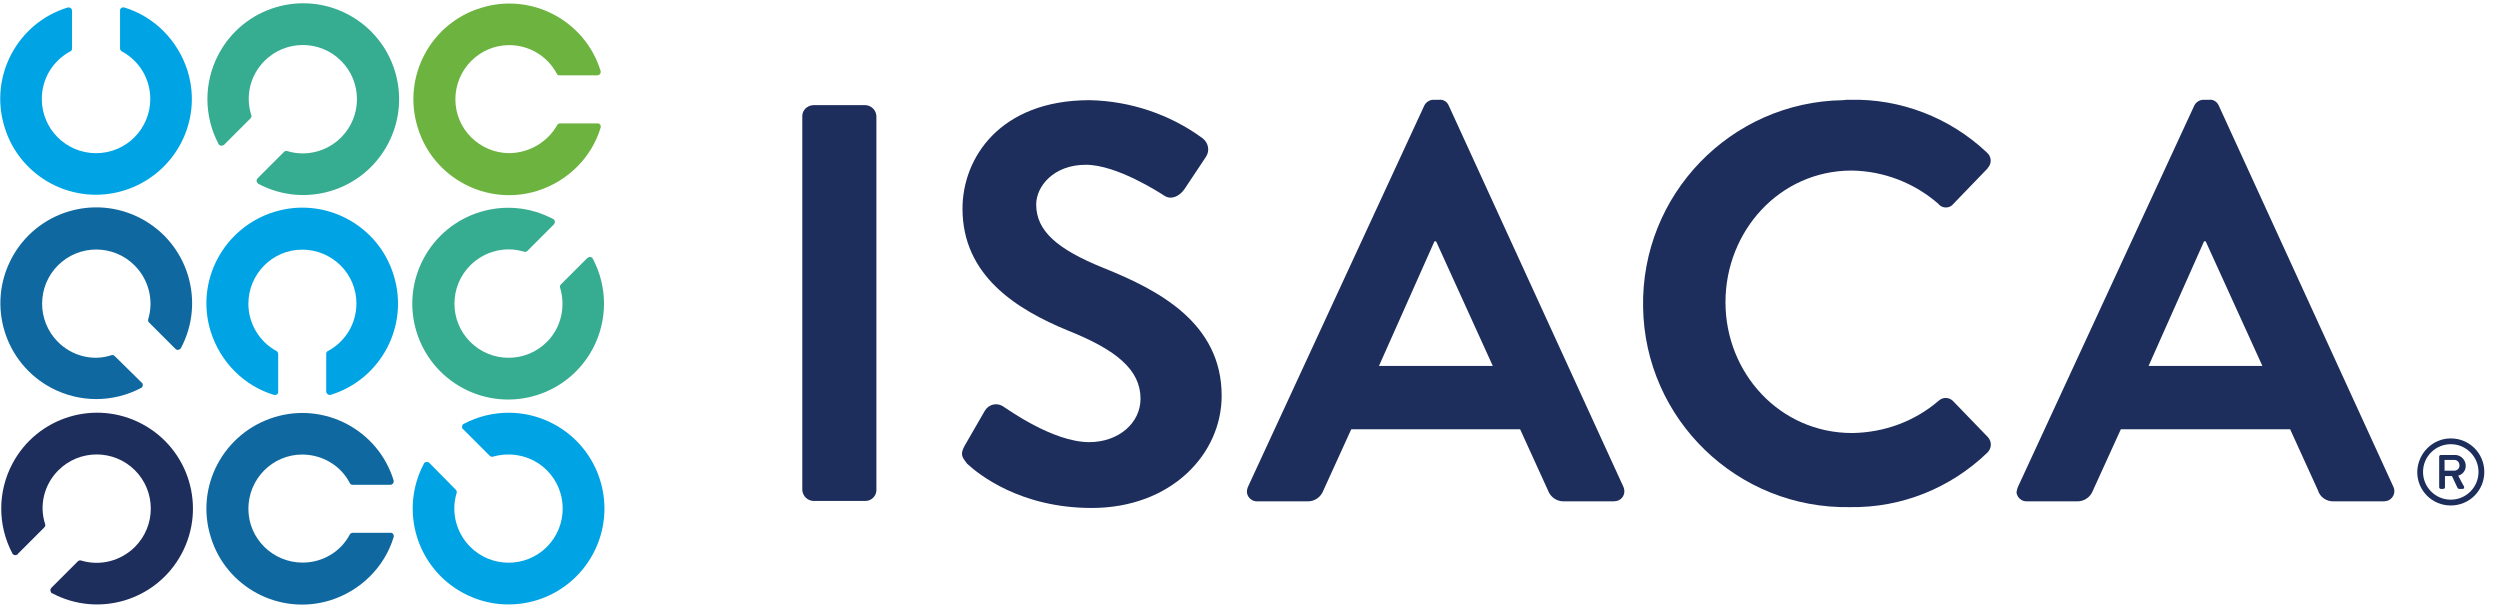 <?xml version="1.0" encoding="UTF-8"?>
<svg width="152px" height="37px" viewBox="0 0 152 37" version="1.1" xmlns="http://www.w3.org/2000/svg" xmlns:xlink="http://www.w3.org/1999/xlink">
    <title>isaca</title>
    <g id="Page-1" stroke="none" stroke-width="1" fill="none" fill-rule="evenodd">
        <g id="PGP-logos-Copy-2" transform="translate(-198, -276)" fill-rule="nonzero">
            <g id="isaca" transform="translate(198, 276)">
                <path d="M3.524,20.79 C2.24,19.507 2.24,17.418 3.524,16.134 C4.807,14.85 6.897,14.85 8.18,16.134 C9.036,16.99 9.363,18.248 9.011,19.406 C8.986,19.482 9.011,19.557 9.061,19.607 L10.672,21.218 C10.748,21.294 10.873,21.294 10.949,21.218 C10.974,21.193 10.974,21.193 10.999,21.168 C12.51,18.324 11.427,14.8 8.583,13.29 C5.739,11.78 2.215,12.862 0.705,15.706 C-0.805,18.55 0.277,22.074 3.121,23.584 C4.833,24.49 6.871,24.49 8.583,23.584 C8.684,23.534 8.709,23.408 8.659,23.307 C8.659,23.282 8.633,23.282 8.608,23.257 L6.972,21.646 C6.922,21.596 6.846,21.571 6.771,21.596 C5.638,21.973 4.38,21.646 3.524,20.79 Z" id="fullLogo" fill="#0F69A0"></path>
                <path d="M3.549,28.593 C4.833,27.31 6.922,27.31 8.205,28.593 C9.489,29.877 9.489,31.966 8.205,33.25 C7.35,34.105 6.091,34.433 4.933,34.08 C4.858,34.055 4.782,34.08 4.732,34.131 L3.121,35.741 C3.046,35.817 3.046,35.943 3.121,36.044 C3.146,36.069 3.146,36.069 3.171,36.069 C6.016,37.579 9.539,36.497 11.05,33.652 C12.56,30.808 11.478,27.284 8.633,25.774 C5.789,24.264 2.265,25.346 0.755,28.19 C-0.151,29.902 -0.151,31.941 0.755,33.652 C0.805,33.753 0.931,33.778 1.032,33.728 C1.057,33.728 1.057,33.703 1.082,33.678 L2.693,32.067 C2.744,32.016 2.769,31.941 2.744,31.865 C2.366,30.707 2.693,29.449 3.549,28.593 Z" id="fullLogo-2" fill="#1D2D5C"></path>
                <path d="M18.399,34.206 C16.587,34.206 15.102,32.746 15.102,30.934 C15.102,29.122 16.562,27.637 18.374,27.637 C19.582,27.637 20.715,28.291 21.269,29.373 C21.294,29.449 21.369,29.474 21.445,29.474 L23.735,29.474 C23.861,29.474 23.937,29.373 23.937,29.273 C23.937,29.248 23.937,29.222 23.937,29.222 C23.005,26.152 19.733,24.415 16.663,25.371 C13.592,26.328 11.855,29.575 12.812,32.646 C13.743,35.716 17.015,37.453 20.086,36.497 C21.923,35.918 23.383,34.483 23.937,32.646 C23.962,32.545 23.912,32.419 23.786,32.394 C23.761,32.394 23.761,32.394 23.735,32.394 L21.445,32.394 C21.369,32.394 21.294,32.444 21.269,32.495 C20.715,33.552 19.607,34.206 18.399,34.206 Z" id="fullLogo-3" fill="#0F69A0"></path>
                <path d="M15.102,18.475 C15.102,16.663 16.562,15.178 18.374,15.178 C20.186,15.178 21.671,16.637 21.671,18.45 C21.671,19.658 21.017,20.765 19.935,21.344 C19.859,21.369 19.834,21.445 19.834,21.52 L19.834,23.811 C19.834,23.912 19.935,24.012 20.035,24.012 C20.061,24.012 20.086,24.012 20.086,24.012 C23.156,23.081 24.893,19.809 23.937,16.738 C23.005,13.667 19.733,11.931 16.663,12.887 C13.592,13.844 11.855,17.09 12.812,20.161 C13.39,21.999 14.825,23.459 16.663,24.012 C16.763,24.037 16.889,23.987 16.914,23.861 C16.914,23.836 16.914,23.811 16.914,23.811 L16.914,21.52 C16.914,21.445 16.864,21.369 16.814,21.344 C15.782,20.79 15.102,19.683 15.102,18.475 Z" id="fullLogo-4" fill="#00A4E4"></path>
                <path d="M9.137,6.016 C9.137,7.828 7.677,9.313 5.839,9.313 C4.027,9.313 2.542,7.853 2.542,6.016 C2.542,4.807 3.197,3.7 4.279,3.121 C4.354,3.096 4.38,3.02 4.38,2.945 L4.38,0.654 C4.38,0.554 4.304,0.453 4.178,0.453 C4.153,0.453 4.128,0.453 4.128,0.453 C1.057,1.384 -0.68,4.656 0.277,7.727 C1.208,10.798 4.48,12.535 7.551,11.578 C10.622,10.622 12.359,7.375 11.402,4.304 C10.823,2.467 9.388,1.007 7.551,0.453 C7.45,0.428 7.324,0.478 7.299,0.604 C7.299,0.629 7.299,0.629 7.299,0.654 L7.299,2.945 C7.299,3.02 7.35,3.096 7.4,3.121 C8.482,3.7 9.137,4.807 9.137,6.016 Z" id="fullLogo-5" fill="#00A4E4"></path>
                <path d="M33.25,28.593 C34.533,29.877 34.533,31.966 33.25,33.25 C31.966,34.533 29.877,34.533 28.593,33.25 C27.737,32.394 27.41,31.135 27.763,29.978 C27.788,29.902 27.763,29.827 27.712,29.776 L26.101,28.14 C26.026,28.065 25.9,28.065 25.799,28.14 C25.774,28.165 25.774,28.165 25.774,28.19 C24.264,31.035 25.346,34.559 28.19,36.069 C31.035,37.579 34.559,36.497 36.069,33.652 C37.579,30.808 36.497,27.284 33.652,25.774 C31.941,24.868 29.902,24.868 28.19,25.774 C28.09,25.824 28.065,25.95 28.115,26.051 C28.115,26.076 28.14,26.076 28.165,26.101 L29.776,27.712 C29.827,27.763 29.902,27.788 29.978,27.763 C31.135,27.435 32.394,27.737 33.25,28.593 Z" id="fullLogo-6" fill="#00A4E4"></path>
                <path d="M33.25,20.79 C31.966,22.074 29.877,22.074 28.593,20.79 C27.31,19.507 27.31,17.418 28.593,16.134 C29.449,15.278 30.707,14.951 31.865,15.303 C31.941,15.329 32.016,15.303 32.067,15.253 L33.678,13.642 C33.753,13.567 33.753,13.416 33.678,13.34 C33.678,13.34 33.652,13.315 33.627,13.315 C30.783,11.805 27.259,12.887 25.749,15.731 C24.239,18.576 25.321,22.099 28.165,23.61 C31.01,25.12 34.533,24.037 36.044,21.193 C36.95,19.482 36.95,17.443 36.044,15.731 C35.993,15.631 35.867,15.58 35.767,15.656 C35.741,15.656 35.741,15.681 35.716,15.681 L34.105,17.292 C34.055,17.342 34.03,17.418 34.055,17.493 C34.407,18.676 34.105,19.935 33.25,20.79 Z" id="fullLogo-7" fill="#36AC91"></path>
                <path d="M30.984,9.313 C29.172,9.313 27.687,7.853 27.687,6.041 C27.687,4.229 29.147,2.744 30.959,2.744 C32.167,2.744 33.275,3.398 33.854,4.48 C33.879,4.556 33.954,4.581 34.03,4.581 L36.32,4.581 C36.446,4.581 36.522,4.48 36.522,4.38 C36.522,4.354 36.522,4.354 36.522,4.329 C35.59,1.259 32.318,-0.478 29.248,0.478 C26.177,1.41 24.44,4.682 25.397,7.752 C26.328,10.823 29.6,12.56 32.671,11.603 C34.508,11.024 35.968,9.59 36.522,7.752 C36.547,7.652 36.497,7.526 36.371,7.501 C36.346,7.501 36.346,7.501 36.32,7.501 L34.055,7.501 C33.98,7.501 33.904,7.551 33.879,7.601 C33.3,8.633 32.193,9.288 30.984,9.313 Z" id="fullLogo-8" fill="#6CB33F"></path>
                <path d="M16.084,3.7 C17.367,2.416 19.456,2.416 20.74,3.7 C22.024,4.984 22.024,7.073 20.74,8.356 C19.884,9.212 18.626,9.539 17.468,9.187 C17.393,9.162 17.317,9.187 17.267,9.237 L15.656,10.848 C15.58,10.924 15.58,11.05 15.656,11.125 C15.681,11.15 15.681,11.15 15.706,11.176 C18.55,12.686 22.074,11.603 23.584,8.759 C25.095,5.915 24.012,2.391 21.168,0.881 C18.324,-0.629 14.8,0.453 13.29,3.297 C12.384,5.009 12.384,7.048 13.29,8.759 C13.34,8.86 13.466,8.885 13.567,8.835 C13.592,8.835 13.592,8.81 13.617,8.81 L15.228,7.199 C15.278,7.148 15.303,7.073 15.278,6.997 C14.901,5.814 15.228,4.556 16.084,3.7 Z" id="fullLogo-9" fill="#36AC91"></path>
                <path d="M48.78,7.048 C48.78,6.695 49.082,6.418 49.434,6.393 L52.631,6.393 C52.983,6.418 53.26,6.695 53.285,7.048 L53.285,29.801 C53.285,30.154 52.983,30.456 52.631,30.456 L49.434,30.456 C49.082,30.431 48.805,30.154 48.78,29.801 L48.78,7.048 Z" id="fullLogo-10" fill="#1D2D5C"></path>
                <path d="M58.646,27.108 L59.88,24.969 C60.106,24.591 60.584,24.465 60.962,24.692 C60.987,24.717 61.012,24.717 61.037,24.742 C61.214,24.843 64.007,26.882 66.222,26.882 C68.01,26.882 69.344,25.724 69.344,24.239 C69.344,22.477 67.859,21.269 64.964,20.111 C61.767,18.802 58.52,16.738 58.52,12.686 C58.52,9.615 60.786,6.091 66.248,6.091 C68.714,6.141 71.131,6.947 73.119,8.407 C73.471,8.684 73.572,9.162 73.32,9.539 L72.012,11.503 C71.735,11.905 71.231,12.182 70.803,11.905 C70.527,11.729 67.909,10.018 66.021,10.018 C64.058,10.018 63.001,11.327 63.001,12.434 C63.001,14.045 64.284,15.152 67.078,16.285 C70.401,17.619 74.277,19.607 74.277,24.063 C74.277,27.612 71.206,30.884 66.373,30.884 C62.044,30.884 59.502,28.845 58.797,28.19 C58.52,27.813 58.344,27.662 58.646,27.108 Z" id="fullLogo-11" fill="#1D2D5C"></path>
                <path d="M75.888,29.575 L86.585,6.444 C86.686,6.217 86.912,6.066 87.164,6.066 L87.516,6.066 C87.768,6.041 87.995,6.192 88.095,6.444 L98.692,29.575 C98.843,29.877 98.742,30.254 98.44,30.405 C98.339,30.456 98.214,30.481 98.113,30.481 L95.118,30.481 C94.665,30.506 94.262,30.229 94.111,29.801 L92.424,26.101 L82.155,26.101 L80.469,29.801 C80.318,30.229 79.915,30.506 79.462,30.481 L76.467,30.481 C76.139,30.506 75.837,30.254 75.812,29.927 C75.812,29.801 75.837,29.676 75.888,29.575 Z M90.763,22.25 L87.315,14.674 L87.214,14.674 L83.841,22.25 L90.763,22.25 Z" id="fullLogo-12" fill="#1D2D5C"></path>
                <path d="M112.46,6.066 C115.556,5.99 118.551,7.148 120.791,9.263 C121.068,9.489 121.118,9.892 120.892,10.169 C120.867,10.194 120.841,10.219 120.841,10.244 L118.752,12.409 C118.576,12.635 118.224,12.686 117.972,12.51 C117.947,12.484 117.897,12.459 117.871,12.409 C116.412,11.125 114.524,10.395 112.586,10.37 C108.181,10.37 104.909,14.07 104.909,18.374 C104.909,22.678 108.206,26.328 112.611,26.328 C114.549,26.303 116.412,25.623 117.871,24.365 C118.123,24.138 118.476,24.138 118.727,24.365 L120.867,26.58 C121.118,26.856 121.093,27.259 120.841,27.511 C120.841,27.511 120.841,27.511 120.841,27.511 C118.601,29.676 115.606,30.884 112.485,30.833 C105.639,30.959 100.001,25.497 99.9,18.676 C99.774,11.83 105.236,6.192 112.057,6.091 C112.183,6.066 112.309,6.066 112.46,6.066 L112.46,6.066 Z" id="fullLogo-13" fill="#1D2D5C"></path>
                <path d="M122.704,29.575 L133.401,6.444 C133.502,6.217 133.729,6.066 133.98,6.066 L134.333,6.066 C134.584,6.041 134.811,6.192 134.912,6.444 L145.508,29.575 C145.659,29.877 145.559,30.229 145.256,30.405 C145.156,30.456 145.03,30.481 144.904,30.481 L141.909,30.481 C141.456,30.506 141.053,30.229 140.927,29.801 L139.241,26.101 L128.946,26.101 L127.26,29.801 C127.109,30.229 126.706,30.506 126.253,30.481 L123.258,30.481 C122.931,30.506 122.629,30.254 122.603,29.927 C122.629,29.801 122.654,29.676 122.704,29.575 Z M137.554,22.25 L134.106,14.674 L134.005,14.674 L130.633,22.25 L137.554,22.25 Z" id="fullLogo-14" fill="#1D2D5C"></path>
                <path d="M149.007,26.655 C150.139,26.655 151.046,27.561 151.046,28.694 C151.046,29.827 150.139,30.733 149.007,30.733 C147.874,30.733 146.968,29.827 146.968,28.694 C146.993,27.561 147.899,26.655 149.007,26.655 Z M149.007,30.38 C149.938,30.38 150.693,29.625 150.693,28.694 C150.693,27.763 149.938,27.007 149.007,27.007 C148.076,27.007 147.32,27.763 147.32,28.694 L147.32,28.694 C147.32,29.625 148.076,30.38 149.007,30.38 C149.007,30.38 149.007,30.38 149.007,30.38 Z M148.302,27.763 C148.302,27.712 148.352,27.662 148.403,27.662 L148.403,27.662 L149.208,27.662 C149.561,27.637 149.863,27.888 149.913,28.241 C149.913,28.266 149.913,28.266 149.913,28.291 C149.938,28.593 149.737,28.845 149.46,28.92 C149.586,29.147 149.686,29.373 149.812,29.575 C149.837,29.625 149.812,29.701 149.762,29.726 C149.737,29.726 149.737,29.726 149.712,29.726 L149.51,29.726 C149.46,29.726 149.435,29.676 149.41,29.65 L149.082,28.946 L148.654,28.946 L148.654,29.625 C148.654,29.676 148.604,29.726 148.554,29.726 C148.554,29.726 148.554,29.726 148.554,29.726 L148.403,29.726 C148.352,29.726 148.302,29.676 148.302,29.625 C148.302,29.625 148.302,29.625 148.302,29.625 L148.302,27.763 Z M149.208,28.618 C149.384,28.618 149.535,28.493 149.535,28.316 C149.535,28.316 149.535,28.291 149.535,28.291 C149.535,28.115 149.41,27.964 149.233,27.964 C149.208,27.964 149.208,27.964 149.183,27.964 L148.629,27.964 L148.629,28.618 L149.208,28.618 Z" id="fullLogo-15" fill="#1D2D5C"></path>
            </g>
        </g>
    </g>
</svg>